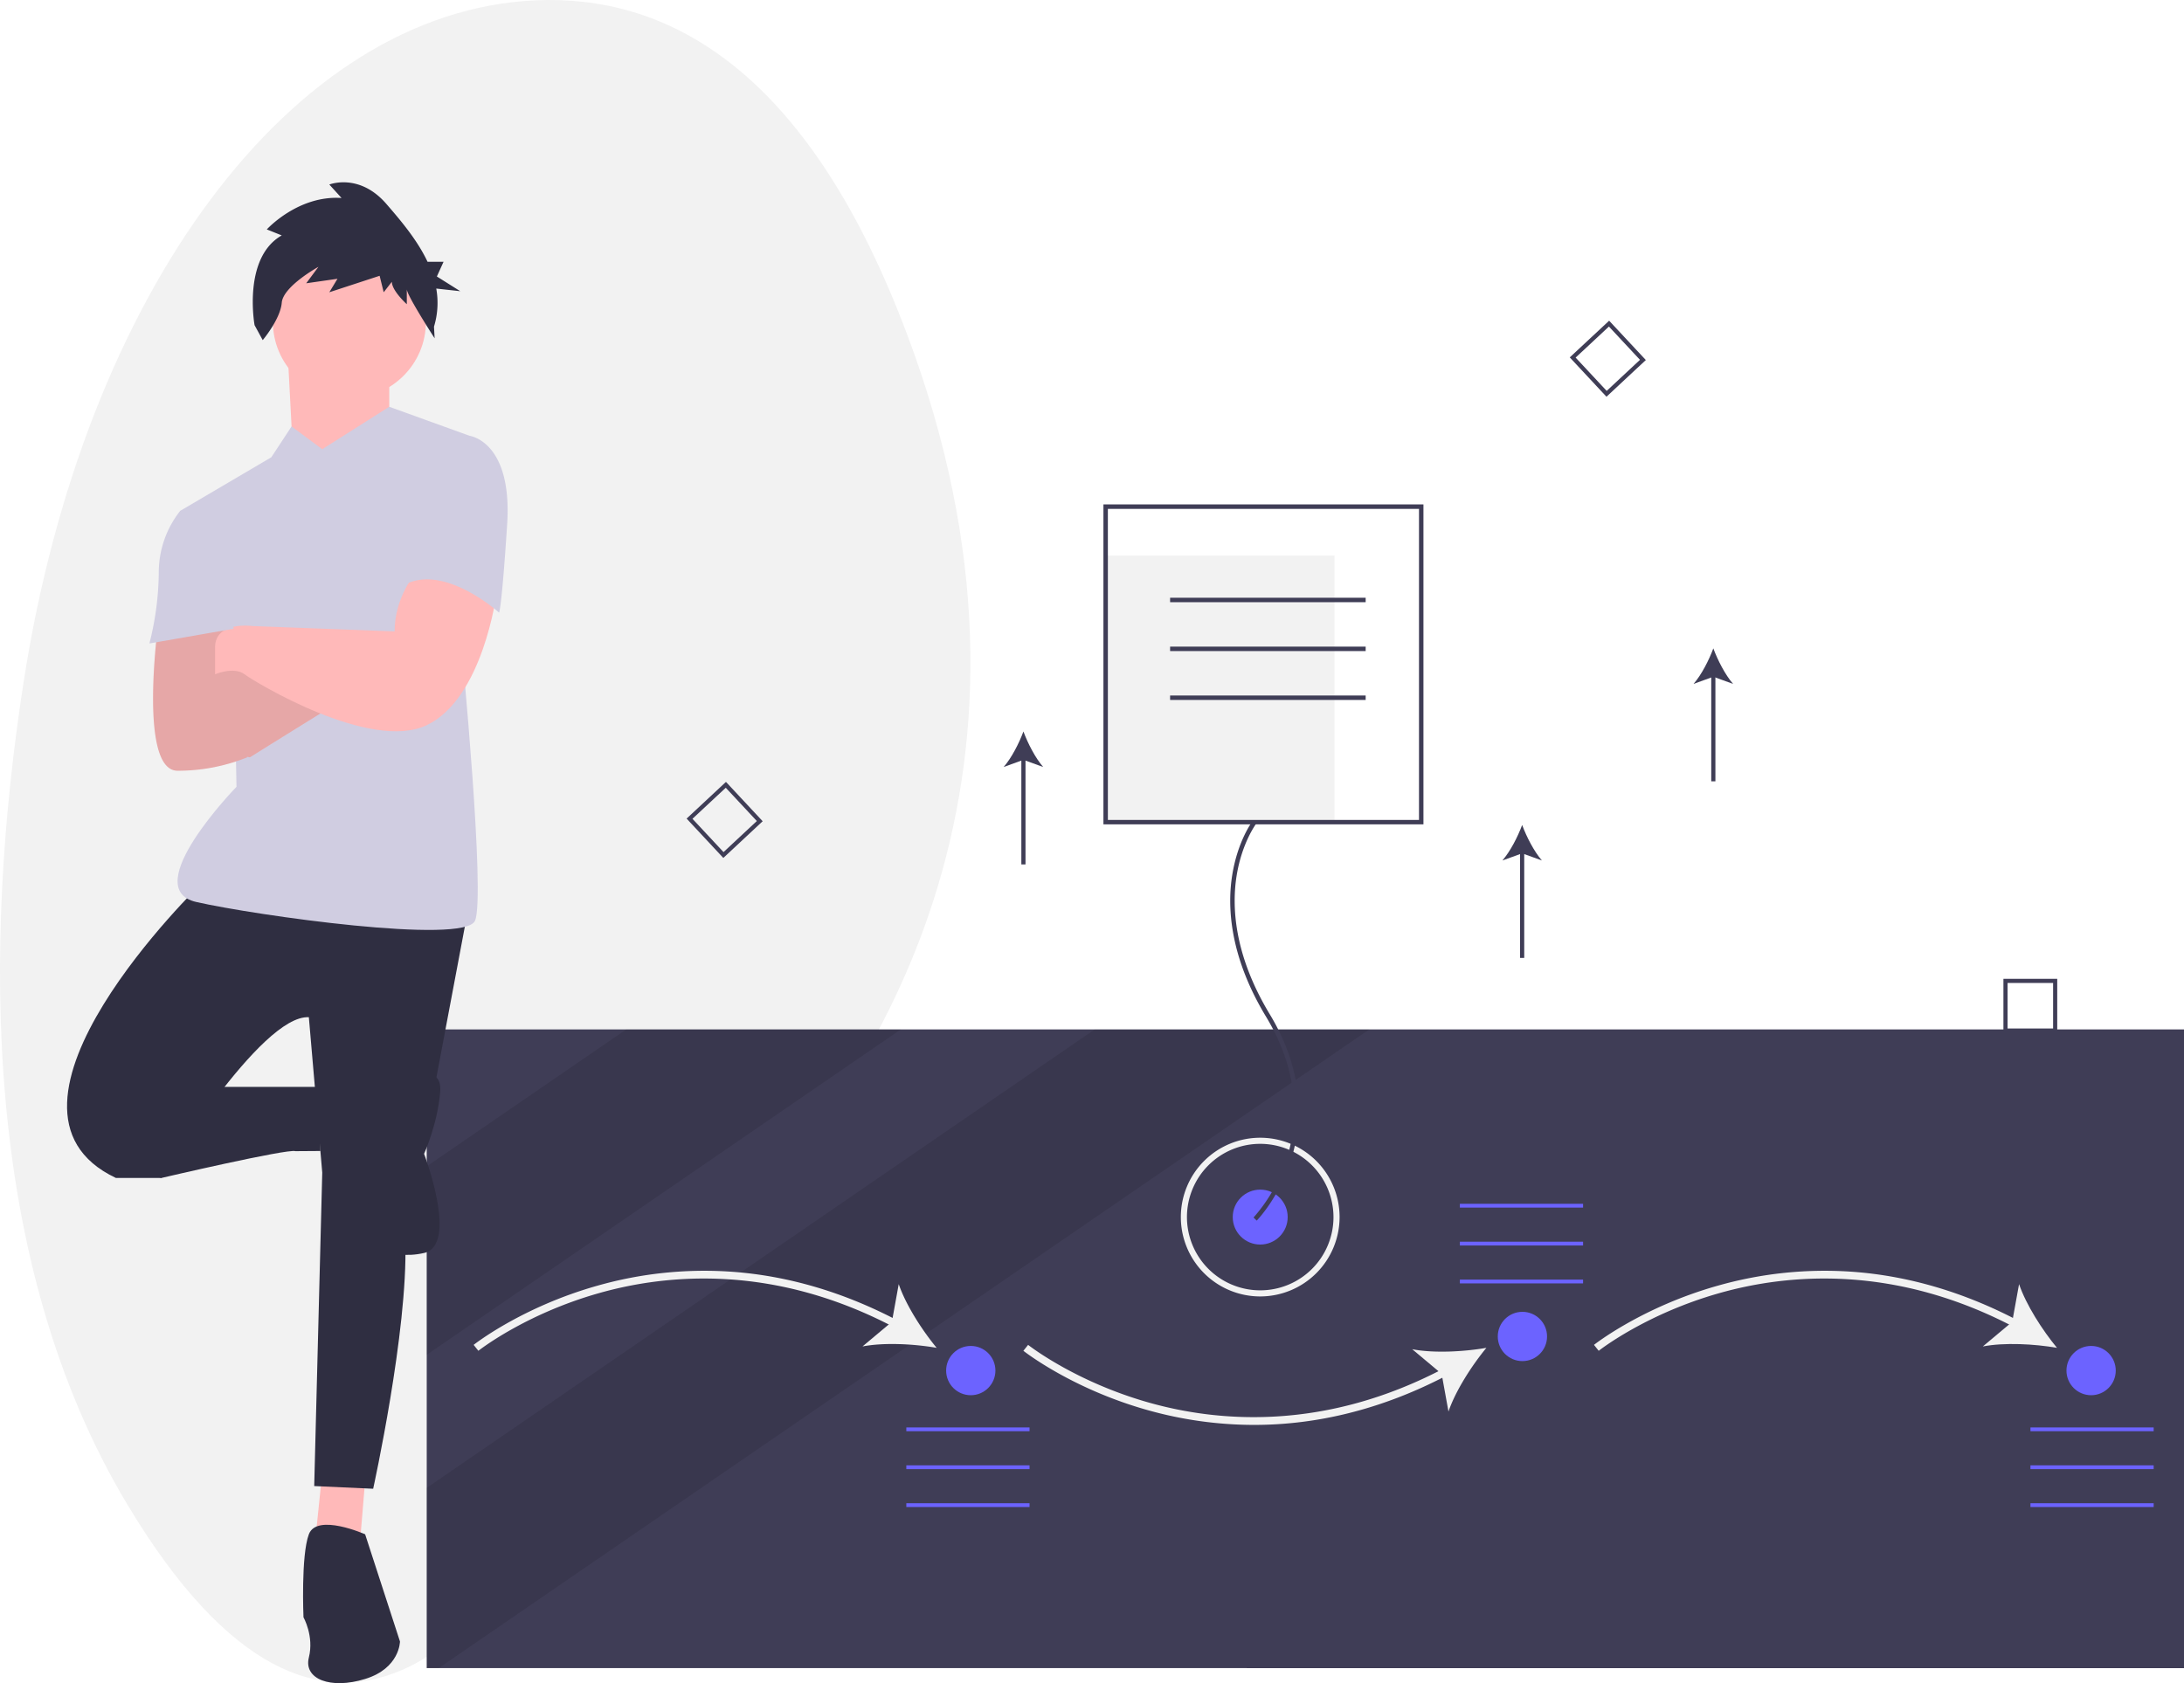 <svg data-name="Layer 1" xmlns="http://www.w3.org/2000/svg" width="1051" height="810.192"><path d="M11.25 329.023C40.18 141.192 140.15 5.603 257.492.166c62.035-2.876 127.313 31.093 174.841 149.961 84.96 212.49-5.221 359.327-68.093 429.101-30.402 33.74-57.71 74.42-81.316 120.667-42.468 83.203-124.167 186.595-221.467 24.596-70.523-117.417-69.48-270.354-50.209-395.468z" fill="#f2f2f2"/><path fill="#3f3d56" d="M205.35 495.52H1051v307.43H205.35z"/><path opacity=".1" d="M433.47 495.52l-228.12 156.6v-90.69l96.01-65.91h132.11zM658.91 495.52L445.54 642l-7.64 5.25-226.81 155.7h-5.74v-86.76L351.5 615.87l4.89-3.36 170.42-116.99h132.1z"/><path d="M230.206 650.205l-2.276-2.852c.226-.18 23.037-18.17 59.47-28.459a188.16 188.16 0 0164.991-6.724c27.149 1.975 54.142 9.987 80.231 23.815l-1.709 3.225c-58.04-30.765-109.54-26.12-142.52-16.804-35.734 10.091-57.966 27.623-58.187 27.8z" fill="#f2f2f2"/><path d="M450.744 648.779c-10.892-1.882-25.304-2.67-35.686-.665l14.146-11.851 3.29-18.156c3.4 10.012 11.22 22.144 18.25 30.672zM603.503 685.876a189.387 189.387 0 01-51.552-7.212c-36.434-10.29-59.244-28.279-59.47-28.459l2.276-2.852c.221.176 22.564 17.77 58.335 27.84 32.95 9.28 84.396 13.887 142.372-16.845l1.708 3.225c-26.089 13.828-53.082 21.84-80.23 23.815q-6.71.49-13.439.488z" fill="#f2f2f2"/><path d="M715.294 648.779c-7.027 8.53-14.848 20.662-18.248 30.675l-3.291-18.159-14.145-11.848c10.382 2.004 24.795 1.217 35.684-.668zM769.343 650.205l-2.277-2.852c.226-.18 23.037-18.17 59.471-28.459a188.22 188.22 0 0164.991-6.724c27.149 1.975 54.142 9.987 80.23 23.815l-1.708 3.225c-58.04-30.764-109.54-26.12-142.521-16.804-35.734 10.091-57.966 27.623-58.186 27.8z" fill="#f2f2f2"/><path d="M989.88 648.779c-10.892-1.882-25.304-2.67-35.686-.665l14.146-11.851 3.29-18.156c3.4 10.012 11.22 22.144 18.25 30.672z" fill="#f2f2f2"/><path fill="#6c63ff" d="M702.523 579.448h59.296v1.824h-59.296zM702.523 597.693h59.296v1.824h-59.296zM702.523 615.938h59.296v1.824h-59.296zM436.148 687.093h59.296v1.824h-59.296zM436.148 705.338h59.296v1.824h-59.296zM436.148 723.583h59.296v1.824h-59.296zM977.108 687.093h59.296v1.824h-59.296zM977.108 705.338h59.296v1.824h-59.296zM977.108 723.583h59.296v1.824h-59.296z"/><circle cx="467.164" cy="659.726" r="11.859" fill="#6c63ff"/><circle cx="732.627" cy="643.305" r="11.859" fill="#6c63ff"/><circle cx="1006.3" cy="659.726" r="11.859" fill="#6c63ff"/><path d="M348.081 412.968l-17.664-18.938 18.938-17.664 17.664 18.938zm-14.848-18.84l14.946 16.024 16.025-14.946-14.947-16.024zM773.081 190.968l-17.664-18.938 18.938-17.664 17.664 18.938zm-14.848-18.84l14.946 16.024 16.025-14.946-14.947-16.024zM990 497.056h-25.897V471.16H990zm-23.905-1.992h21.913v-21.913h-21.913z" fill="#3f3d56"/><circle cx="606.45" cy="585.843" r="13.221" fill="#6c63ff"/><path d="M606.45 624.038a38.195 38.195 0 1138.195-38.195 38.238 38.238 0 01-38.195 38.195zm0-73.452a35.257 35.257 0 1035.257 35.257 35.297 35.297 0 00-35.257-35.257zM532.07 267.405h110.153v128.333H532.07z" fill="#f2f2f2"/><path d="M604.771 587.54l-1.53-1.493a78.184 78.184 0 0015.68-27.432c5.204-15.66 7.746-40.392-9.697-69.282-17.847-29.56-18.65-53.568-16.182-68.504 2.687-16.251 9.54-25.361 9.83-25.74l1.7 1.298c-.068.09-6.862 9.15-9.44 24.917-2.38 14.557-1.55 37.984 15.922 66.923 17.89 29.629 15.24 55.047 9.867 71.153-5.822 17.45-15.73 27.732-16.15 28.16z" fill="#3f3d56"/><path d="M685 396.807H531v-154h154zm-151.861-2.139h149.722V244.946H533.14z" fill="#3f3d56"/><path fill="#3f3d56" d="M563.083 287.724h94.111v2.139h-94.111zM563.083 311.252h94.111v2.139h-94.111zM563.083 334.78h94.111v2.139h-94.111z"/><path fill="#ffb9b9" d="M155.075 708.867l-3.868 37.399 21.923-2.579 2.579-30.951-20.634-3.869z"/><path d="M97.042 425.15S-15.155 533.48 55.775 567.01h21.923s47.716-78.667 70.93-77.377l6.447 74.798-3.868 150.885 28.371 1.29s16.765-76.088 15.476-118.645l29.661-157.334z" fill="#2f2e41"/><path d="M62.223 561.85l15.475 5.159s60.612-14.186 64.481-12.896l12-.083-.393-30.868H102.2zM175.71 738.529s-23.214-10.317-27.083 0-2.579 39.978-2.579 39.978 5.159 9.027 2.58 19.344 10.316 15.476 27.081 10.317 16.765-18.055 16.765-18.055zM195.054 520.583s18.054-10.317 16.765 5.158-7.738 29.661-7.738 29.661 16.765 43.848 0 47.716-29.661-5.158-29.661-11.606 20.634-70.93 20.634-70.93z" fill="#2f2e41"/><path fill="#ffb9b9" d="M138.31 167.226l2.58 49.006 21.923 19.344 24.503-34.819v-34.82l-49.006 1.289z"/><path d="M155.075 216.232l-14.763-10.97-9.74 14.839-43.846 25.792 25.792 67.06 1.29 65.771s-47.716 49.006-19.345 55.454 128.962 20.634 134.12 9.027-6.447-131.541-6.447-131.541l3.869-101.88-38.689-13.988z" fill="#d0cde1"/><path d="M76.409 297.91s-10.317 73.077 9.027 73.077a88.829 88.829 0 0033.53-6.449l-15.475-39.978 6.448-27.082z" fill="#ffb9b9"/><path d="M106.07 361.96l14.186 2.578s41.268-25.792 43.847-27.082-41.268-23.213-41.268-23.213L93.174 325.85z" fill="#ffb9b9"/><path d="M122.835 314.243l-18.623 7.287 5.727-24.052-33.53.432s-10.317 73.077 9.027 73.077a88.829 88.829 0 0033.53-6.449l-.098-.252 1.388.252s41.268-25.792 43.847-27.082-41.268-23.213-41.268-23.213z" opacity=".1"/><circle cx="168.145" cy="154.854" r="36.825" fill="#ffb9b9"/><path d="M135.587 113.31l-7.195-2.88s15.044-16.563 35.975-15.123l-5.887-6.48s14.39-5.762 27.472 9.36c6.877 7.95 14.834 17.294 19.794 27.82h7.705l-3.216 7.082 11.256 7.08-11.553-1.271a39.183 39.183 0 01-1.093 18.339l.31 5.597s-13.392-20.72-13.392-23.6v7.201s-7.195-6.48-7.195-10.802l-3.924 5.041-1.962-7.921-24.202 7.921 3.925-6.48-15.044 2.16 5.887-7.922s-17.006 9.362-17.66 17.283c-.655 7.921-9.158 18.003-9.158 18.003l-3.924-7.201s-5.887-32.405 13.081-43.207z" fill="#2f2e41"/><path d="M200.212 275.555s-10.317 11.606-10.317 28.371l-68.35-2.579s-18.054-2.58-18.054 10.317v12.896s9.027-3.869 14.185 0 60.613 37.4 87.695 24.503 33.53-63.191 33.53-63.191-24.503-20.634-38.689-10.317z" fill="#ffb9b9"/><path d="M215.688 211.074l10.317-1.29s20.634 2.58 18.054 42.557-3.869 42.558-3.869 42.558-27.082-24.503-46.426-12.896zM91.884 245.893h-5.158a47.775 47.775 0 00-10.317 29.662 142.742 142.742 0 01-4.514 34.175l40.623-7.093z" fill="#d0cde1"/><path fill="#3f3d56" d="M731.5 409.166h2v51.93h-2z"/><path d="M732.5 397.096c2.107 5.68 5.703 12.726 9.512 17.095l-9.512-3.44-9.51 3.44c3.809-4.369 7.405-11.415 9.51-17.095zM491.5 364.166h2v51.93h-2z" fill="#3f3d56"/><path d="M492.5 352.096c2.107 5.68 5.703 12.726 9.512 17.095l-9.512-3.44-9.51 3.44c3.809-4.369 7.405-11.415 9.51-17.095zM823.5 324.166h2v51.93h-2z" fill="#3f3d56"/><path d="M824.5 312.096c2.107 5.68 5.703 12.726 9.512 17.095l-9.512-3.44-9.51 3.44c3.809-4.369 7.405-11.415 9.51-17.095z" fill="#3f3d56"/></svg>